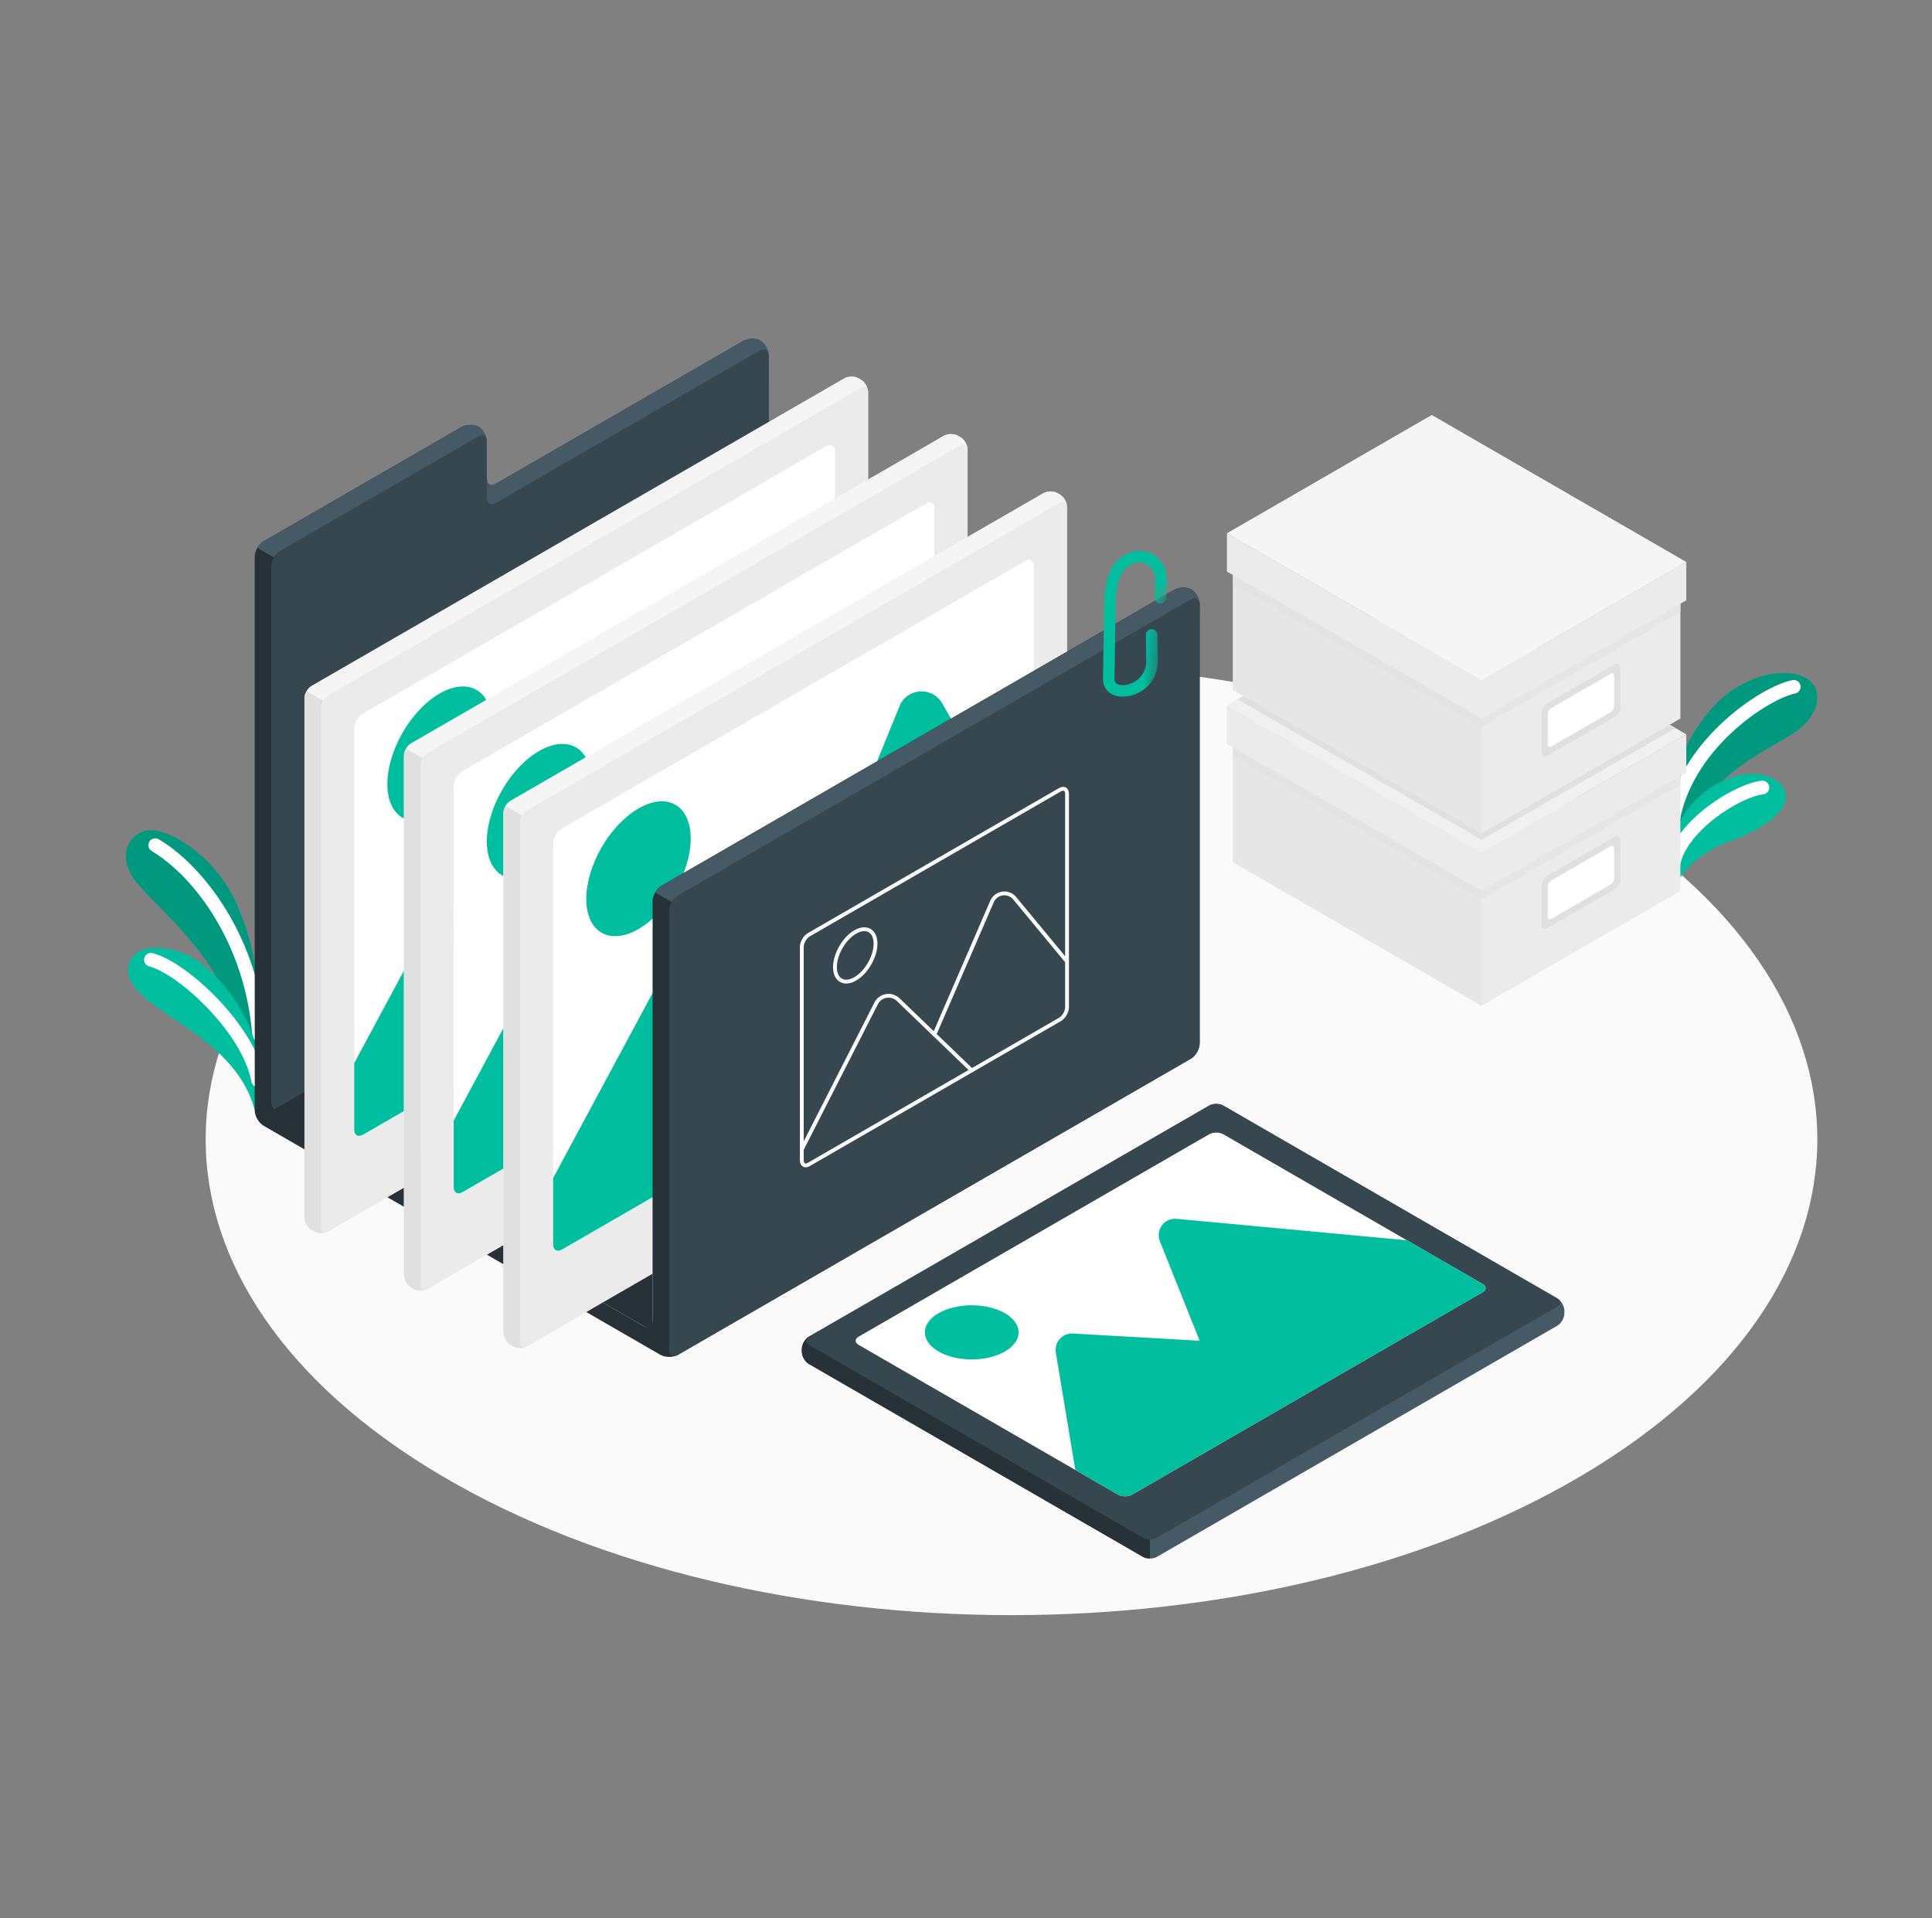<svg width="141" height="140" viewBox="0 0 141 140" fill="none" xmlns="http://www.w3.org/2000/svg">
<rect x="0" y="0" width="141" height="140" fill="#808080" stroke="none"/>
<path d="M32.234 107.711C55.202 121.27 92.439 121.27 115.406 107.711C138.373 94.152 138.373 72.168 115.406 58.609C92.439 45.05 55.201 45.05 32.234 58.609C9.267 72.168 9.267 94.152 32.234 107.711Z" fill="#FAFAFA"/>
<path d="M122.027 57.614C122.154 56.042 123.366 53.359 125.162 51.449C126.958 49.538 129.831 48.617 131.603 49.388C133.254 50.105 132.891 52.316 130.713 53.627C128.535 54.937 125.29 56.541 124.179 59.019L122.027 61.996V57.614Z" fill="#00BE9E"/>
<path opacity="0.2" d="M122.027 57.614C122.154 56.042 123.366 53.359 125.162 51.449C126.958 49.538 129.831 48.617 131.603 49.388C133.254 50.105 132.891 52.316 130.713 53.627C128.535 54.937 125.29 56.541 124.179 59.019L122.027 61.996V57.614Z" fill="black"/>
<path d="M130.909 50.129C128.851 50.521 122.818 54.403 122.027 60.267" stroke="white" stroke-miterlimit="10" stroke-linecap="round"/>
<path d="M122.263 64.693C122.586 63.829 123.958 62.28 125.945 61.516C127.932 60.752 129.424 60.068 130.138 58.837C130.851 57.606 129.604 56.395 127.6 56.481C125.596 56.568 122.265 58.666 122.027 61.996L122.263 64.693Z" fill="#00BE9E"/>
<path d="M128.624 57.479C126.894 57.649 122.688 60.2 122.12 63.056" stroke="white" stroke-miterlimit="10" stroke-linecap="round"/>
<path d="M18.841 72.676C18.841 72.676 18.856 69.718 17.381 66.219C15.907 62.719 12.92 60.869 11.332 60.611C9.744 60.353 8.097 62.284 10.122 64.588C12.147 66.893 16.026 69.957 17.14 74.61L18.962 77.783L18.841 72.676Z" fill="#00BE9E"/>
<path opacity="0.2" d="M18.841 72.676C18.841 72.676 18.856 69.718 17.381 66.219C15.907 62.719 12.92 60.869 11.332 60.611C9.744 60.353 8.097 62.284 10.122 64.588C12.147 66.893 16.026 69.957 17.14 74.61L18.962 77.783L18.841 72.676Z" fill="black"/>
<path d="M11.332 61.685C14.595 63.628 18.379 68.727 18.909 75.502" stroke="white" stroke-miterlimit="10" stroke-linecap="round" stroke-linejoin="round"/>
<path d="M18.591 81.045C18.151 79.249 16.96 77.478 14.606 75.708C12.252 73.938 9.104 72.419 9.363 70.613C9.621 68.807 12.005 68.932 13.752 69.731C15.498 70.529 18.529 73.813 18.963 77.783L18.591 81.045Z" fill="#00BE9E"/>
<path d="M11.015 70.049C13.281 70.613 18.149 75.059 18.84 78.851" stroke="white" stroke-miterlimit="10" stroke-linecap="round" stroke-linejoin="round"/>
<path d="M19.236 82.162C18.88 81.956 18.591 81.456 18.591 81.045V40.623C18.591 40.211 18.88 39.711 19.236 39.506L33.674 31.17C34.03 30.964 34.59 30.954 34.924 31.147C35.258 31.34 35.529 31.829 35.529 32.241V34.942C35.529 35.354 35.817 35.52 36.173 35.315L54.242 24.883C54.598 24.678 55.157 24.667 55.492 24.86C55.825 25.053 56.096 25.543 56.096 25.954V88.076L42.788 95.76L19.236 82.162Z" fill="#263238"/>
<path d="M55.491 24.86C55.157 24.667 54.597 24.678 54.241 24.883L36.173 35.315C35.817 35.52 35.528 35.354 35.528 34.942V32.241C35.528 31.829 35.258 31.34 34.923 31.147C34.59 30.954 34.03 30.964 33.674 31.17L19.235 39.506C19.057 39.609 18.896 39.785 18.779 39.987L27.059 44.768L56.096 28.003V25.954C56.096 25.543 55.825 25.053 55.491 24.86Z" fill="#455A64"/>
<path d="M55.451 25.582L36.173 36.712C35.817 36.917 35.528 36.751 35.528 36.34L35.528 32.24C35.528 31.829 35.24 31.662 34.883 31.868L20.445 40.204C20.088 40.409 19.8 40.909 19.8 41.321L19.8 80.346C19.8 80.757 20.089 81.257 20.445 81.463L43.997 95.061L56.096 88.076V25.954C56.096 25.543 55.807 25.376 55.451 25.582Z" fill="#37474F"/>
<path d="M19.989 80.982C20.106 81.184 20.267 81.361 20.445 81.463L43.998 95.061L56.096 88.076V60.135L19.989 80.982Z" fill="#263238"/>
<path d="M22.914 89.873L22.736 89.77C22.451 89.606 22.22 89.206 22.22 88.876L22.22 50.951C22.22 50.622 22.451 50.222 22.735 50.057L61.629 27.602C61.914 27.437 62.376 27.437 62.661 27.602L62.839 27.705C63.124 27.869 63.355 28.269 63.355 28.598V66.524C63.355 66.853 63.124 67.253 62.839 67.417L23.946 89.873C23.661 90.037 23.199 90.037 22.914 89.873Z" fill="#F5F5F5"/>
<path d="M24.639 51.752L22.371 50.443C22.278 50.604 22.22 50.786 22.22 50.951L22.22 88.877C22.22 89.206 22.451 89.606 22.736 89.77L22.914 89.873C23.199 90.038 23.661 90.038 23.946 89.873L24.639 89.473V51.752Z" fill="#E0E0E0"/>
<path d="M23.43 89.575L23.43 51.649C23.43 51.32 23.661 50.92 23.945 50.756L62.839 28.3C63.124 28.136 63.355 28.269 63.355 28.598V66.524C63.355 66.853 63.124 67.253 62.839 67.418L23.946 89.873C23.661 90.037 23.43 89.904 23.43 89.575Z" fill="#EBEBEB"/>
<path d="M26.494 52.078L60.291 32.566C60.647 32.361 60.936 32.527 60.936 32.938V62.184C60.936 62.595 60.647 63.095 60.291 63.301L26.495 82.813C26.139 83.019 25.85 82.852 25.85 82.441L25.85 53.195C25.85 52.784 26.138 52.284 26.494 52.078Z" fill="white"/>
<path d="M32.08 50.621C34.185 49.406 35.891 50.391 35.891 52.822C35.891 55.252 34.185 58.207 32.081 59.422C29.976 60.638 28.27 59.653 28.27 57.222C28.27 54.792 29.976 51.837 32.08 50.621Z" fill="#00BE9E"/>
<path d="M35.612 59.436C36.168 58.4 37.573 58.208 38.388 59.055L42.788 63.627L51.13 43.157C51.675 41.821 53.516 41.695 54.237 42.944L60.936 54.547L60.936 62.184C60.936 62.595 60.647 63.095 60.291 63.301L26.495 82.813C26.139 83.019 25.85 82.852 25.85 82.441L25.85 77.597L35.612 59.436Z" fill="#00BE9E"/>
<path d="M30.174 94.066L29.995 93.963C29.71 93.799 29.48 93.399 29.48 93.07L29.48 55.144C29.48 54.815 29.71 54.415 29.995 54.251L68.889 31.795C69.174 31.631 69.636 31.631 69.921 31.795L70.099 31.898C70.384 32.063 70.615 32.463 70.615 32.792V70.717C70.615 71.046 70.384 71.447 70.099 71.611L31.205 94.066C30.921 94.231 30.459 94.231 30.174 94.066Z" fill="#F5F5F5"/>
<path d="M31.899 55.946L29.631 54.636C29.538 54.798 29.48 54.98 29.48 55.145L29.48 93.07C29.48 93.399 29.711 93.799 29.995 93.964L30.174 94.067C30.459 94.231 30.92 94.231 31.205 94.067L31.899 93.666V55.946Z" fill="#E0E0E0"/>
<path d="M30.69 93.769L30.689 55.843C30.689 55.514 30.921 55.114 31.205 54.949L70.099 32.494C70.384 32.329 70.615 32.463 70.615 32.792V70.718C70.615 71.047 70.384 71.447 70.099 71.611L31.206 94.066C30.921 94.231 30.69 94.098 30.69 93.769Z" fill="#EBEBEB"/>
<path d="M33.754 56.272L67.55 36.76C67.906 36.554 68.195 36.721 68.195 37.132V66.377C68.195 66.789 67.906 67.289 67.55 67.494L33.754 87.007C33.397 87.212 33.109 87.046 33.109 86.634L33.108 57.389C33.109 56.978 33.397 56.478 33.754 56.272Z" fill="white"/>
<path d="M39.34 54.815C41.445 53.6 43.151 54.585 43.151 57.015C43.151 59.446 41.445 62.401 39.34 63.616C37.236 64.831 35.53 63.846 35.529 61.416C35.529 58.986 37.235 56.03 39.34 54.815Z" fill="#00BE9E"/>
<path d="M42.872 63.629C43.428 62.594 44.832 62.401 45.648 63.248L50.047 67.821L58.39 47.35C58.934 46.015 60.776 45.889 61.497 47.137L68.196 58.74L68.196 66.377C68.196 66.789 67.907 67.289 67.551 67.494L33.755 87.007C33.398 87.212 33.11 87.046 33.11 86.634L33.109 81.79L42.872 63.629Z" fill="#00BE9E"/>
<path d="M37.433 98.256L37.255 98.153C36.97 97.989 36.739 97.589 36.739 97.26L36.739 59.334C36.739 59.005 36.97 58.605 37.255 58.441L76.149 35.985C76.434 35.82 76.895 35.82 77.18 35.985L77.359 36.088C77.644 36.252 77.874 36.652 77.874 36.981V74.907C77.874 75.236 77.643 75.636 77.359 75.8L38.465 98.256C38.18 98.42 37.718 98.42 37.433 98.256Z" fill="#F5F5F5"/>
<path d="M39.158 60.135L36.889 58.825C36.796 58.987 36.738 59.169 36.738 59.334L36.739 97.26C36.739 97.589 36.97 97.989 37.255 98.153L37.433 98.256C37.718 98.421 38.179 98.421 38.465 98.256L39.158 97.856L39.158 60.135Z" fill="#E0E0E0"/>
<path d="M37.949 97.958L37.948 60.032C37.948 59.703 38.179 59.303 38.464 59.139L77.358 36.683C77.643 36.519 77.873 36.652 77.873 36.981V74.907C77.873 75.236 77.642 75.636 77.358 75.8L38.464 98.256C38.179 98.42 37.949 98.287 37.949 97.958Z" fill="#EBEBEB"/>
<path d="M41.012 60.462L74.809 40.949C75.165 40.744 75.453 40.91 75.453 41.322V70.567C75.453 70.978 75.165 71.478 74.809 71.684L41.012 91.196C40.656 91.402 40.367 91.235 40.367 90.824L40.367 61.578C40.367 61.167 40.656 60.667 41.012 60.462Z" fill="white"/>
<path d="M46.599 59.005C48.704 57.789 50.41 58.775 50.41 61.205C50.41 63.635 48.704 66.59 46.599 67.806C44.494 69.021 42.788 68.036 42.788 65.605C42.788 63.175 44.494 60.22 46.599 59.005Z" fill="#00BE9E"/>
<path d="M50.13 67.819C50.687 66.783 52.091 66.591 52.907 67.438L57.306 72.01L65.649 51.54C66.193 50.204 68.035 50.078 68.756 51.327L75.455 62.93L75.454 70.567C75.454 70.978 75.166 71.478 74.81 71.684L41.013 91.196C40.657 91.402 40.368 91.235 40.368 90.824L40.368 85.98L50.13 67.819Z" fill="#00BE9E"/>
<path d="M43.998 95.061L47.628 92.966V97.157L43.998 95.061Z" fill="#263238"/>
<path d="M47.627 65.769V96.412C47.627 96.823 47.339 96.99 46.983 96.785L43.998 95.061L42.788 95.76L48.193 98.88C48.549 99.086 49.126 99.086 49.482 98.88L86.908 77.272C87.264 77.067 87.553 76.567 87.553 76.156V44.115C87.553 43.704 87.282 43.214 86.948 43.022C86.614 42.829 86.054 42.839 85.698 43.044L48.272 64.652C47.916 64.858 47.627 65.358 47.627 65.769Z" fill="#263238"/>
<path d="M50.047 66.422L87.553 44.768V44.115C87.553 43.704 87.282 43.214 86.948 43.022C86.614 42.829 86.054 42.839 85.698 43.044L48.272 64.652C48.094 64.755 47.933 64.931 47.816 65.134L50.047 66.422Z" fill="#455A64"/>
<path d="M86.908 43.743L49.482 65.351C49.126 65.557 48.837 66.057 48.837 66.468L48.837 98.508C48.837 98.919 49.126 99.086 49.482 98.88L86.908 77.272C87.264 77.067 87.553 76.567 87.553 76.155V44.115C87.553 43.704 87.264 43.538 86.908 43.743Z" fill="#37474F"/>
<path d="M58.801 85.195C58.728 85.195 58.659 85.178 58.597 85.142C58.455 85.059 58.376 84.898 58.376 84.686V69.114C58.376 68.734 58.633 68.288 58.962 68.099L77.288 57.518C77.471 57.412 77.65 57.4 77.793 57.482C77.935 57.564 78.014 57.726 78.014 57.937L78.014 73.51C78.014 73.89 77.757 74.335 77.428 74.525L59.102 85.105C58.999 85.165 58.896 85.195 58.801 85.195ZM77.588 57.709C77.543 57.709 77.487 57.726 77.428 57.76L59.102 68.341C58.86 68.48 58.656 68.834 58.656 69.113V84.686C58.656 84.792 58.685 84.869 58.737 84.899C58.789 84.928 58.871 84.916 58.962 84.863L77.288 74.282C77.53 74.143 77.734 73.789 77.734 73.51L77.734 57.937C77.734 57.831 77.704 57.754 77.653 57.724C77.635 57.714 77.613 57.709 77.588 57.709Z" fill="#FAFAFA"/>
<path d="M61.755 71.784C61.59 71.784 61.436 71.744 61.3 71.665C60.975 71.478 60.796 71.095 60.796 70.586C60.796 69.599 61.491 68.394 62.346 67.9C62.787 67.645 63.209 67.609 63.533 67.796C63.858 67.984 64.037 68.367 64.037 68.876C64.037 69.863 63.342 71.068 62.486 71.562C62.231 71.709 61.982 71.784 61.755 71.784ZM63.077 67.959C62.899 67.959 62.698 68.02 62.486 68.142C61.709 68.592 61.076 69.688 61.076 70.586C61.076 70.99 61.205 71.288 61.44 71.423C61.674 71.558 61.996 71.521 62.346 71.319C63.124 70.87 63.757 69.774 63.757 68.876C63.757 68.472 63.628 68.174 63.394 68.039C63.3 67.985 63.194 67.959 63.077 67.959Z" fill="#FAFAFA"/>
<path d="M58.516 84.025C58.495 84.025 58.473 84.02 58.452 84.01C58.383 83.975 58.356 83.89 58.391 83.821L63.819 73.166C63.987 72.837 64.292 72.613 64.657 72.552C65.021 72.491 65.383 72.603 65.649 72.859L71.014 78.021C71.07 78.075 71.072 78.163 71.018 78.219C70.965 78.275 70.876 78.276 70.82 78.223L65.455 73.06C65.253 72.866 64.979 72.782 64.703 72.828C64.427 72.874 64.196 73.044 64.069 73.293L58.641 83.948C58.616 83.997 58.567 84.025 58.516 84.025Z" fill="#FAFAFA"/>
<path d="M68.195 75.643C68.177 75.643 68.158 75.639 68.14 75.631C68.069 75.601 68.036 75.518 68.067 75.447L72.271 65.738C72.427 65.378 72.752 65.13 73.141 65.075C73.531 65.02 73.912 65.167 74.162 65.47L77.982 70.087C78.032 70.147 78.023 70.235 77.964 70.284C77.904 70.333 77.816 70.325 77.767 70.265L73.947 65.648C73.759 65.421 73.474 65.31 73.181 65.351C72.889 65.393 72.645 65.579 72.528 65.85L68.325 75.558C68.301 75.612 68.25 75.643 68.195 75.643Z" fill="#FAFAFA"/>
<mask id="mask0_495_9766" style="mask-type:luminance" maskUnits="userSpaceOnUse" x="79" y="37" width="8" height="17">
<path d="M85.698 43.045L83.66 44.24L84.78 44.52L84.406 50.776L79.084 53.849V41.275L86.343 37.084V42.672L85.698 43.045Z" fill="white"/>
</mask>
<g mask="url(#mask0_495_9766)">
<path d="M81.939 50.847C81.077 50.847 80.497 50.329 80.497 49.56L80.573 44.704C80.573 43.38 80.573 41.369 82.05 40.517C82.738 40.119 83.499 40.102 84.138 40.471C84.76 40.83 85.146 41.503 85.146 42.226C85.146 42.616 85.134 43.093 85.112 43.644C85.102 43.875 84.915 44.056 84.674 44.046C84.443 44.036 84.263 43.841 84.272 43.609C84.294 43.077 84.306 42.599 84.306 42.226C84.306 41.802 84.081 41.408 83.718 41.199C83.499 41.073 83.047 40.911 82.47 41.244C81.494 41.808 81.413 43.206 81.413 44.711L81.337 49.566C81.337 49.929 81.665 50.007 81.939 50.007C82.661 50.007 83.66 49.401 83.66 48.263L83.63 46.347C83.627 46.115 83.812 45.924 84.044 45.92C84.272 45.921 84.467 46.102 84.47 46.334L84.5 48.256C84.5 49.859 83.171 50.847 81.939 50.847Z" fill="#00BE9E"/>
</g>
<path d="M88.247 80.69L59.032 97.558C58.747 97.722 58.517 98.122 58.517 98.451V98.656C58.517 98.986 58.748 99.386 59.032 99.55L83.408 113.623C83.693 113.788 84.154 113.788 84.44 113.623L113.654 96.756C113.939 96.592 114.17 96.192 114.17 95.863V95.657C114.17 95.328 113.939 94.928 113.654 94.764L89.279 80.691C88.994 80.526 88.532 80.526 88.247 80.69Z" fill="#455A64"/>
<path d="M58.517 98.451V98.657C58.517 98.986 58.748 99.386 59.032 99.55L83.408 113.623C83.551 113.706 83.737 113.747 83.924 113.747L83.924 111.127L59.727 97.157L59.032 97.558C58.747 97.722 58.517 98.122 58.517 98.451Z" fill="#263238"/>
<path d="M59.032 97.557L88.247 80.69C88.532 80.525 88.994 80.525 89.279 80.69L113.655 94.763C113.939 94.928 113.939 95.194 113.655 95.359L84.44 112.226C84.155 112.391 83.693 112.391 83.408 112.226L59.032 98.153C58.747 97.989 58.747 97.722 59.032 97.557Z" fill="#37474F"/>
<path d="M62.662 98.153L81.593 109.083C81.878 109.247 82.34 109.247 82.625 109.083L108.21 94.311C108.495 94.147 108.495 93.88 108.21 93.716L89.279 82.785C88.994 82.621 88.532 82.621 88.247 82.785L62.662 97.557C62.377 97.722 62.377 97.989 62.662 98.153Z" fill="white"/>
<path d="M68.497 95.844C69.834 95.073 72.001 95.073 73.337 95.844C74.673 96.616 74.673 97.867 73.337 98.638C72.001 99.41 69.834 99.41 68.497 98.638C67.161 97.867 67.161 96.616 68.497 95.844Z" fill="#00BE9E"/>
<path d="M108.21 93.716L102.676 90.521L85.873 88.956C84.982 88.873 84.318 89.762 84.65 90.593L87.553 97.855L78.305 97.327C77.539 97.283 76.93 97.961 77.056 98.719L78.479 107.286L81.593 109.083C81.877 109.248 82.339 109.248 82.624 109.083L108.21 94.312C108.495 94.147 108.495 93.88 108.21 93.716Z" fill="#00BE9E"/>
<path d="M108.12 73.407V62.231L122.638 53.849V65.025L108.12 73.407Z" fill="#EBEBEB"/>
<path d="M108.12 62.231L89.972 51.753V62.929L108.12 73.407V62.231Z" fill="#E6E6E6"/>
<path d="M108.12 62.231L123.069 53.596L104.491 42.868L89.542 51.502L108.12 62.231Z" fill="#F0F0F0"/>
<path d="M108.12 62.231V65.025L123.068 56.395V53.596L108.12 62.231Z" fill="#EBEBEB"/>
<path d="M108.12 65.025L122.638 56.643V57.257L108.12 65.639V65.025Z" fill="#E6E6E6"/>
<path d="M89.542 51.502L108.12 62.231V65.025L89.542 54.299V51.502Z" fill="#EBEBEB"/>
<path opacity="0.5" d="M108.12 65.025L89.972 54.547V55.161L108.12 65.639L108.12 65.025Z" fill="#E0E0E0"/>
<path d="M112.9 63.93L117.859 61.066C118.073 60.943 118.246 61.043 118.246 61.29V64.222C118.246 64.469 118.073 64.769 117.859 64.892L112.9 67.755C112.686 67.879 112.513 67.779 112.513 67.532V64.6C112.513 64.353 112.686 64.053 112.9 63.93Z" fill="#E0E0E0"/>
<path d="M113.218 64.262L117.542 61.765C117.684 61.683 117.8 61.75 117.8 61.914V64.113C117.8 64.277 117.684 64.477 117.542 64.559L113.218 67.056C113.075 67.138 112.96 67.071 112.96 66.907V64.709C112.96 64.544 113.076 64.344 113.218 64.262Z" fill="white"/>
<path d="M108.12 60.826V49.65L122.638 41.268V52.444L108.12 60.826Z" fill="#EBEBEB"/>
<path d="M108.12 49.65L89.972 39.172V50.349L108.12 60.826V49.65Z" fill="#E6E6E6"/>
<path d="M108.12 49.65L123.069 41.016L104.491 30.287L89.542 38.921L108.12 49.65Z" fill="#F5F5F5"/>
<path d="M108.12 49.65V52.444L123.068 43.813V41.016L108.12 49.65Z" fill="#EBEBEB"/>
<path d="M108.12 52.444L122.638 44.062V44.676L108.12 53.058V52.444Z" fill="#E6E6E6"/>
<path d="M89.542 38.921L108.12 49.65V52.444L89.542 41.718V38.921Z" fill="#EBEBEB"/>
<path opacity="0.5" d="M108.12 52.444L89.972 41.966V42.58L108.12 53.058L108.12 52.444Z" fill="#E0E0E0"/>
<path d="M112.9 51.348L117.859 48.485C118.073 48.361 118.246 48.462 118.246 48.708V51.641C118.246 51.888 118.073 52.188 117.859 52.311L112.9 55.174C112.686 55.298 112.513 55.197 112.513 54.951V52.019C112.513 51.772 112.686 51.472 112.9 51.348Z" fill="#E0E0E0"/>
<path d="M113.218 51.681L117.542 49.184C117.684 49.102 117.8 49.169 117.8 49.333V51.532C117.8 51.696 117.684 51.896 117.542 51.979L113.218 54.475C113.075 54.557 112.96 54.49 112.96 54.326V52.127C112.96 51.963 113.076 51.763 113.218 51.681Z" fill="white"/>
<path d="M121.856 52.896L108.121 60.826L90.756 50.795L90.331 51.047L108.121 61.283L122.283 53.142L121.856 52.896Z" fill="#E0E0E0"/>
</svg>
